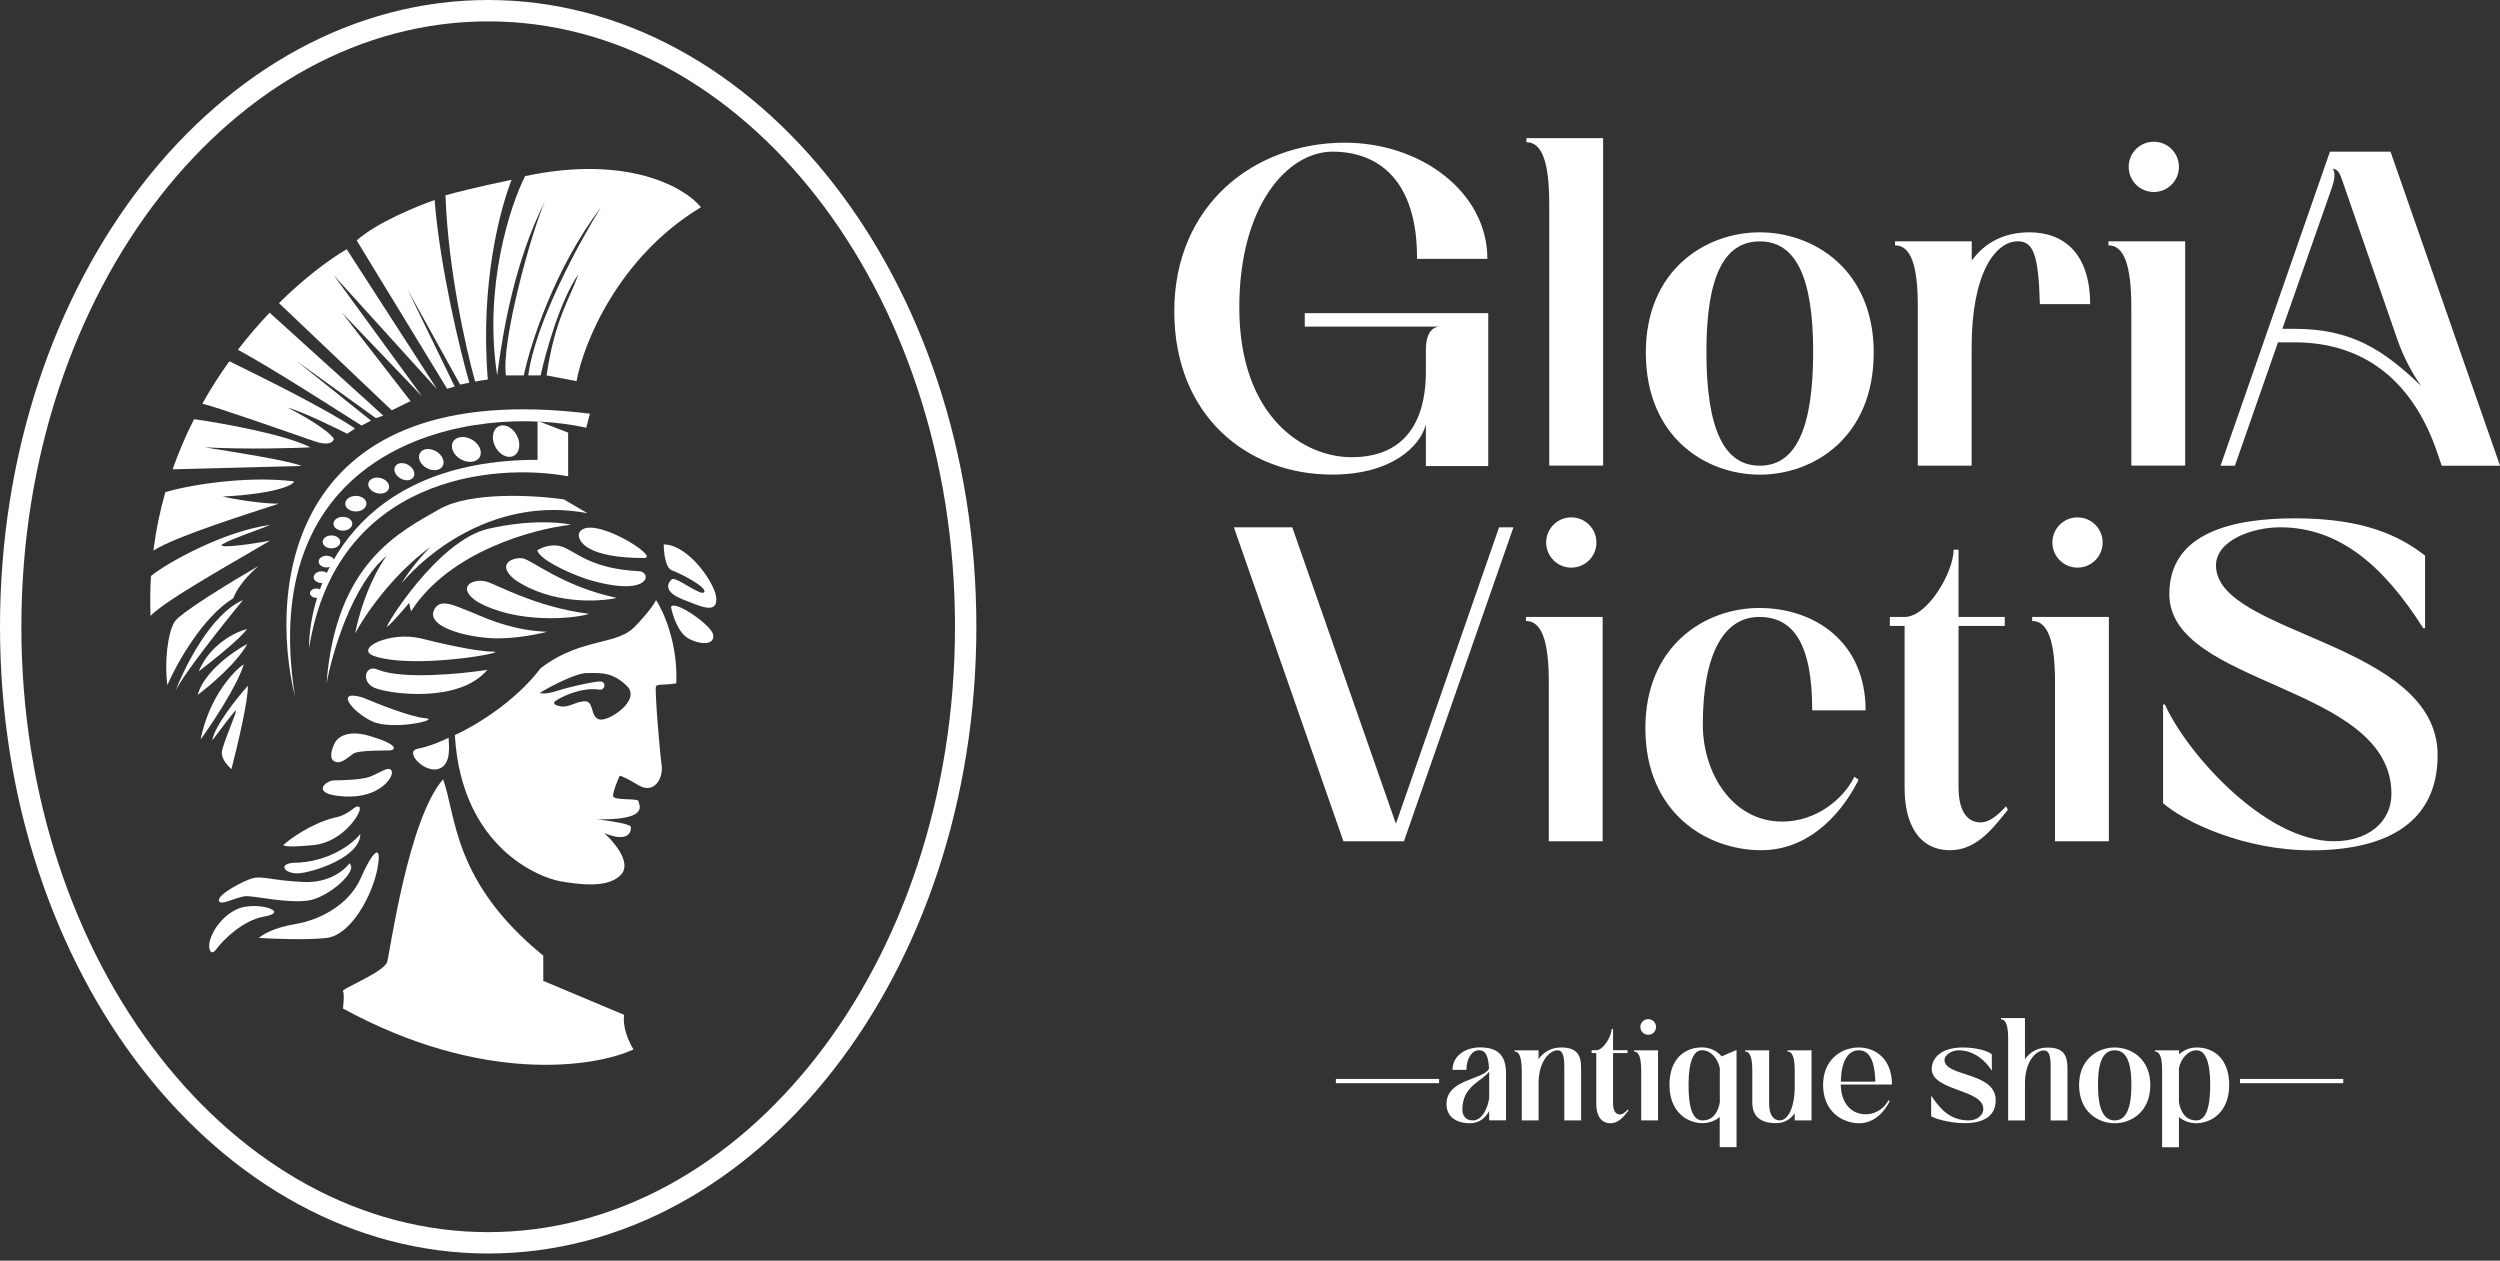 <svg xmlns="http://www.w3.org/2000/svg" width="117" height="59" viewBox="0 0 117 59" fill="none"><rect x="0" y="0" width="117" height="59" fill="#333333" stroke="none"/><path d="M45.194 29.332C45.194 45.379 35.08 58.164 22.847 58.164C10.614 58.164 0.5 45.379 0.5 29.332C0.5 13.285 10.614 0.5 22.847 0.5C35.08 0.5 45.194 13.285 45.194 29.332Z" stroke="white"></path><path d="M17.704 31.349C18.862 31.804 21.588 31.538 22.807 31.349C21.476 32.938 18.182 32.473 17.524 32.189C16.865 31.904 17.097 31.052 17.704 31.349Z" fill="white"></path><path d="M23.055 30.496C22.295 30.496 20.483 30.08 19.672 29.872C18.245 29.54 16.602 30.34 17.474 30.692C19.334 31.355 24.004 30.496 23.055 30.496Z" fill="white"></path><path d="M19.557 35.04C20.087 34.94 20.736 34.657 20.994 34.527C20.994 34.79 21.169 35.802 20.507 35.99C19.844 36.177 18.894 35.165 19.557 35.04Z" fill="white"></path><path d="M25.426 44.726C21.183 41.267 21.358 38.18 20.737 36.471C19.112 38.319 18.258 44.517 18.123 45.007C17.988 45.497 15.961 46.274 16.05 46.392C16.12 46.486 16.079 46.969 16.05 47.198C22.56 50.755 27.829 49.957 29.649 49.113C29.189 48.367 29.165 47.724 29.211 47.495L25.426 45.905V44.726Z" fill="white"></path><path d="M27.093 24.966C27.017 25.349 27.518 26.115 30.137 26.115C30.985 26.115 27.524 23.947 27.093 24.966Z" fill="white"></path><path d="M26.447 25.64C25.919 25.387 25.356 25.611 25.141 25.755C25.256 26.157 26.376 26.731 27.467 27.105C30.511 28.024 30.526 26.731 29.879 26.731C27.797 26.616 27.108 25.956 26.447 25.64Z" fill="white"></path><path d="M24.07 27.11C25.803 28.317 28.095 28.162 28.862 27.982C26.354 27.453 24.884 26.199 24.462 26.13C24.041 26.062 23.188 26.375 24.07 27.11Z" fill="white"></path><path d="M22.303 28.141C24.131 29.199 26.823 28.971 27.572 28.728C25.028 28.411 23.155 27.303 22.738 27.21C22.086 27.065 21.363 27.483 22.303 28.141Z" fill="white"></path><path d="M20.298 28.583C20.557 27.933 21.323 28.375 21.893 28.583C22.41 28.771 23.772 29.503 25.605 29.568C25.543 29.591 24.531 29.843 23.459 29.874C22.118 29.914 19.975 29.395 20.298 28.583Z" fill="white"></path><path fill-rule="evenodd" clip-rule="evenodd" d="M30.701 28.08C31.052 28.607 31.735 30.126 31.65 31.983C31.377 32.023 31.178 32.032 31.034 32.038C30.837 32.047 30.742 32.051 30.701 32.125C30.63 32.254 30.878 35.206 30.964 35.811C31.05 36.416 30.618 37.194 29.875 36.745C29.28 36.385 29.044 36.303 29 36.307C28.888 36.555 28.671 37.094 28.695 37.263C28.712 37.379 29.073 37.394 29.391 37.407C29.646 37.418 29.875 37.428 29.875 37.488C29.875 37.504 29.884 37.53 29.895 37.562C29.979 37.797 30.188 38.383 27.945 38.344C28.46 38.404 29.497 38.557 29.521 38.689C29.551 38.854 29.486 39.481 28.282 38.992C28.744 39.404 29.551 40.363 29.085 40.909C28.503 41.59 27.084 41.398 26.184 41.235C25.284 41.071 21.592 39.688 21.287 34.401C22.118 34.032 24.083 32.89 25.301 31.273C26.328 30.487 27.29 30.246 28.09 30.045C28.757 29.877 29.313 29.738 29.703 29.335C30.389 28.626 30.654 28.203 30.701 28.08ZM26.057 32.765C26.395 32.551 27.267 32.155 28.052 32.274C28.305 32.325 28.423 31.873 28.052 31.894C27.681 31.914 26.658 32.144 26.057 32.337C25.575 32.492 25.326 32.459 25.262 32.423C25.781 32.115 26.95 31.498 27.467 31.498C27.518 31.498 27.568 31.498 27.618 31.498C28.198 31.493 28.704 31.489 29.338 32.101C30.027 32.765 28.486 33.779 28.052 33.671C27.838 33.618 27.776 33.412 27.718 33.216C27.657 33.013 27.599 32.821 27.381 32.821C27.18 32.821 27.004 32.887 26.835 32.951C26.642 33.023 26.457 33.092 26.251 33.058C25.864 32.993 25.862 32.875 26.057 32.765Z" fill="white"></path><path d="M31.445 26.693C31.139 26.587 31.062 25.839 31.062 25.479C32.227 25.479 33.525 27.359 33.525 28.041C33.525 28.724 32.843 28.407 31.928 28.041C31.013 27.675 31.262 27.259 31.445 27.109C31.628 26.96 32.827 27.941 32.96 27.708C33.093 27.476 31.828 26.826 31.445 26.693Z" fill="white"></path><path d="M32.245 29.896C31.747 29.642 31.477 28.801 31.404 28.412C31.513 28.036 33.284 29.233 33.373 29.698C33.462 30.163 32.868 30.212 32.245 29.896Z" fill="white"></path><path d="M19.89 33.61C19.248 33.563 17.685 32.948 16.984 32.646C15.64 32.237 16.458 33.303 17.408 33.756C18.357 34.209 20.694 33.669 19.89 33.61Z" fill="white"></path><path d="M17.277 34.436C16.182 34.116 15.727 34.57 15.637 34.837C15.534 35.043 15.389 35.49 15.637 35.625C15.947 35.793 16.244 35.47 16.528 35.276C16.812 35.082 18.156 35.147 18.324 35.108C18.492 35.069 18.647 34.837 17.277 34.436Z" fill="white"></path><path d="M17.308 36.352C16.945 36.488 16.04 36.522 15.632 36.522C15.219 36.531 14.482 37.19 16.13 37.275C17.777 37.361 18.445 36.352 18.331 36.082C18.218 35.812 17.763 36.181 17.308 36.352Z" fill="white"></path><path d="M15.649 38.267C14.571 38.541 13.606 39.236 13.258 39.548C13.258 39.597 13.543 39.664 14.685 39.548C16.112 39.403 17.023 37.897 16.812 37.765C16.601 37.633 16.429 38.121 15.649 38.267Z" fill="white"></path><path d="M13.706 40.381C15.386 40.37 16.511 39.478 16.863 39.033C16.863 40.13 14.631 40.83 13.983 40.87C13.336 40.909 12.992 40.447 13.706 40.381Z" fill="white"></path><path d="M14.222 41.278C15.395 41.331 16.129 40.719 16.349 40.406C16.811 40.75 15.335 42.036 14.393 42.15C13.416 42.269 12.015 41.952 11.566 41.939C11.117 41.926 10.311 42.441 10.245 42.15C10.179 41.86 11.421 41.199 11.857 41.093C12.293 40.988 12.755 41.212 14.222 41.278Z" fill="white"></path><path d="M13.812 43.248C12.798 43.417 12.262 43.75 12.121 43.895C12.799 43.939 14.383 44.001 15.292 43.895C16.428 43.763 17.446 41.874 17.67 40.618C17.895 39.363 17.406 39.892 16.891 41.081C16.375 42.27 15.081 43.036 13.812 43.248Z" fill="white"></path><path d="M12.372 42.892C11.346 43.072 10.438 43.997 10.112 44.438C10.029 44.552 9.848 44.697 9.795 44.358C9.729 43.935 10.192 42.984 11.064 42.562C11.936 42.139 13.653 42.667 12.372 42.892Z" fill="white"></path><path d="M19.255 28.584C21.04 25.811 24.981 24.744 26.729 24.558C26.229 24.439 24.753 24.31 22.849 24.748C20.469 25.295 17.964 29.401 18.116 29.331C18.238 29.275 18.854 28.565 19.147 28.218C19.183 28.395 19.255 28.717 19.255 28.584Z" fill="white"></path><path d="M26.383 23.369L27.496 24.019C23.219 23.202 19.972 25.876 18.79 27.305C19.221 26.577 19.873 25.863 20.145 25.597C18.333 26.919 17.039 28.846 16.618 29.644C17.004 27.758 17.769 26.433 18.103 26.006C16.469 27.372 15.541 30.572 15.281 32.002C15.708 26.302 18.753 24.873 20.553 23.834C21.994 23.002 24.978 23.171 26.383 23.369Z" fill="white"></path><path d="M25.157 19.695V21.52C16.58 21.52 14.455 27.397 14.465 30.336C15.738 22.338 23.078 21.64 26.589 22.291V20.246L25.157 19.695Z" fill="white"></path><path d="M27.438 20.018L27.608 19.361C13.496 17.612 12.549 27.481 13.808 32.613C11.895 20.667 22.17 18.846 27.438 20.018Z" fill="white"></path><ellipse cx="23.685" cy="20.644" rx="0.57" ry="0.775" transform="rotate(-27.159 23.685 20.644)" fill="white"></ellipse><ellipse cx="21.825" cy="21.034" rx="0.529" ry="0.719" transform="rotate(-60 21.825 21.034)" fill="white"></ellipse><ellipse cx="20.183" cy="21.51" rx="0.45" ry="0.612" transform="rotate(-60 20.183 21.51)" fill="white"></ellipse><ellipse cx="18.925" cy="22.075" rx="0.365" ry="0.496" transform="rotate(-60 18.925 22.075)" fill="white"></ellipse><ellipse cx="17.723" cy="22.725" rx="0.365" ry="0.496" transform="rotate(-75 17.723 22.725)" fill="white"></ellipse><ellipse cx="16.653" cy="23.572" rx="0.365" ry="0.496" transform="rotate(-90 16.653 23.572)" fill="white"></ellipse><ellipse cx="16.047" cy="24.511" rx="0.323" ry="0.44" transform="rotate(-90 16.047 24.511)" fill="white"></ellipse><ellipse cx="15.513" cy="25.36" rx="0.302" ry="0.411" transform="rotate(-90 15.513 25.36)" fill="white"></ellipse><ellipse cx="15.284" cy="26.282" rx="0.273" ry="0.371" transform="rotate(-90 15.284 26.282)" fill="white"></ellipse><ellipse cx="15.051" cy="27.012" rx="0.273" ry="0.371" transform="rotate(-90 15.051 27.012)" fill="white"></ellipse><path d="M32.804 9.698C28.906 12.05 27.298 16.104 26.981 17.837L25.58 17.57C25.968 14.925 26.66 14.002 27.067 12.84C26.219 14.047 25.536 16.496 25.301 17.57H24.723C25.031 15.148 27.121 11.313 28.127 9.698C25.943 12.58 24.808 16.147 24.514 17.57H23.677C23.449 15.978 24.874 10.832 25.508 9.416C24.099 12.184 23.524 15.527 23.268 17.57C22.626 13.435 23.872 9.628 24.575 8.242C29.399 7.22 32.071 8.787 32.804 9.698Z" fill="white"></path><ellipse cx="14.805" cy="27.76" rx="0.218" ry="0.297" transform="rotate(-90 14.805 27.76)" fill="white"></ellipse><path d="M23.942 8.414C22.316 8.753 21.203 9.038 20.85 9.139C20.964 12.59 21.817 16.363 22.237 17.86C22.341 17.834 22.612 17.79 22.829 17.762C22.458 13.203 23.435 9.71 23.942 8.414Z" fill="white"></path><path d="M16.693 11.253C17.614 10.426 19.508 9.649 20.339 9.363C20.595 12.546 21.528 16.387 21.963 17.91L21.535 17.999L19.085 13.57L21.28 18.091L20.926 18.194L16.693 11.253Z" fill="white"></path><path d="M13.057 14.186C14.213 13.04 15.338 12.19 16.224 11.662L20.456 18.218L15.623 12.885L19.749 18.546L16.003 14.633L19.213 18.771L18.333 19.202L13.057 14.186Z" fill="white"></path><path d="M11.135 16.368C11.619 15.737 12.119 15.158 12.618 14.633L17.938 19.45L17.592 19.57L13.895 16.907L17.362 19.685L16.921 19.915C15.616 19.093 12.841 17.3 11.135 16.368Z" fill="white"></path><path d="M9.468 18.893C9.864 18.187 10.29 17.524 10.734 16.907C12.053 17.554 15.267 19.133 16.616 20.054L16.25 20.298C15.702 20.027 14.254 19.303 13.442 19.067C14.043 19.368 15.319 20.084 15.623 20.533C15.613 20.675 15.413 20.895 14.69 20.643C13.785 20.328 10.057 19.016 9.468 18.893Z" fill="white"></path><path d="M8.078 21.963C8.368 21.139 8.707 20.356 9.082 19.617C10.405 19.804 13.346 20.331 14.527 20.936C13.682 20.977 11.511 21.035 9.585 20.936C10.702 21.116 13.505 21.546 14.11 21.806L8.078 21.963Z" fill="white"></path><path d="M7.178 25.768C7.298 24.817 7.489 23.906 7.737 23.037C8.634 22.746 11.427 22.241 13.756 22.527C13.761 22.717 12.769 23.121 10.425 23.238C10.895 23.358 12.413 23.595 13.056 23.569C11.672 24.024 8.226 25.096 7.178 25.768Z" fill="white"></path><path d="M7.045 28.822C7.021 28.184 7.029 27.561 7.066 26.954C7.911 26.275 10.542 24.85 12.642 24.564C12.205 24.763 10.817 25.218 10.425 25.462C10.034 25.707 11.879 25.457 12.642 25.299C11.211 26.16 7.755 28.066 7.045 28.822Z" fill="white"></path><path d="M8.162 29.111C8.412 28.689 10.887 27.188 12.093 26.49C11.326 27.147 10.991 27.768 10.919 27.996C9.48 28.873 8.259 31.074 7.829 32.065C7.692 30.95 7.849 29.639 8.162 29.111Z" fill="white"></path><path d="M8.207 32.356C8.64 31.201 9.878 28.73 11.368 28.084C10.439 29.215 8.507 31.651 8.207 32.356Z" fill="white"></path><path d="M11.557 29.438C11.021 29.575 9.817 30.164 9.299 31.421C9.947 30.927 11.306 29.838 11.557 29.438Z" fill="white"></path><path d="M11.577 30.135C10.929 30.475 9.556 31.429 9.25 32.521C9.813 32.105 11.067 31.046 11.577 30.135Z" fill="white"></path><path d="M11.409 31.086C10.902 31.436 9.787 32.632 9.387 34.611C9.94 33.845 11.119 32.068 11.409 31.086Z" fill="white"></path><path d="M9.938 34.651C10.016 34.014 11.076 32.684 11.597 32.098C11.636 32.703 11.103 34.949 10.831 35.996C10.677 35.865 10.371 35.529 10.379 35.23C10.389 34.857 11.185 33.129 11.027 33.256C10.902 33.358 10.248 34.228 9.938 34.651Z" fill="white"></path><path d="M67.35 50.494H62.518V50.693H67.35V50.494Z" fill="white"></path><path d="M68.924 52.435C69.389 52.435 69.632 51.816 69.694 51.392V50.15C69.393 50.583 68.438 50.813 68.438 51.922C68.438 52.201 68.584 52.435 68.924 52.435ZM68.792 52.568C68.168 52.568 67.695 52.272 67.695 51.675C67.695 50.486 69.433 50.547 69.685 50.012C69.658 49.331 69.477 49.15 69.221 49.15C68.885 49.15 68.628 49.539 68.628 50.07H67.978C67.978 49.429 68.558 49.018 69.265 49.018C70.061 49.018 70.481 49.358 70.481 50.22V52.431H69.694V51.998C69.521 52.312 69.234 52.568 68.792 52.568Z" fill="white"></path><path d="M70.883 49.212V49.154H72.006V49.565C72.254 49.212 72.629 49.022 73.058 49.022C73.739 49.022 73.996 49.304 73.996 49.981V52.435H73.209V49.941C73.209 49.397 73.138 49.154 72.886 49.154C72.558 49.154 72.006 49.618 72.006 50.702V52.435H71.219V50.118C71.214 49.486 71.104 49.212 70.883 49.212Z" fill="white"></path><path d="M74.705 51.653V49.283H74.488V49.15H74.705C75.041 49.15 75.421 48.496 75.421 48.164H75.492V49.15H76.168V49.283H75.492V51.639C75.492 51.962 75.598 52.152 75.806 52.157C75.952 52.157 76.062 52.05 76.186 51.922L76.213 51.975C76.022 52.205 75.775 52.568 75.373 52.568C74.908 52.568 74.705 52.179 74.705 51.653Z" fill="white"></path><path d="M77.136 47.695C77.339 47.695 77.503 47.859 77.503 48.062C77.503 48.266 77.339 48.429 77.136 48.429C76.933 48.429 76.769 48.266 76.769 48.062C76.769 47.859 76.933 47.695 77.136 47.695ZM76.473 49.212V49.154H77.596V52.435H76.809V50.118C76.809 49.486 76.694 49.212 76.473 49.212Z" fill="white"></path><path d="M79.678 52.435C80.156 52.435 80.408 52.068 80.487 51.587V49.986C80.39 49.522 80.05 49.15 79.661 49.15C79.267 49.15 79.024 49.65 79.024 50.764C79.02 51.958 79.263 52.435 79.678 52.435ZM80.483 52.276C80.266 52.458 79.97 52.564 79.674 52.564C78.993 52.564 78.131 52.064 78.131 50.777C78.131 49.531 78.865 49.018 79.656 49.018C80.05 49.018 80.373 49.203 80.576 49.438L81.239 49.15H81.27V53.687H80.483V52.276Z" fill="white"></path><path d="M82.008 51.608V50.118C82.008 49.486 81.897 49.212 81.672 49.212V49.154H82.795V51.648C82.795 52.214 83.02 52.435 83.299 52.435C83.635 52.435 83.993 51.918 83.993 50.848V50.118C83.993 49.486 83.883 49.212 83.657 49.212V49.154H84.78V52.435H83.993V52.099C83.79 52.386 83.502 52.563 83.126 52.563C82.446 52.568 82.008 52.285 82.008 51.608Z" fill="white"></path><path d="M87.765 50.622C87.739 49.548 87.443 49.154 86.992 49.154C86.488 49.154 86.165 49.667 86.152 50.622H87.765ZM85.32 50.781C85.32 49.565 86.2 49.022 86.987 49.022C87.757 49.022 88.544 49.539 88.544 50.755H86.147C86.165 51.639 86.633 52.148 87.323 52.148C87.823 52.148 88.216 51.82 88.38 51.493L88.437 51.537C88.239 51.94 87.774 52.568 87.014 52.568C86.222 52.568 85.32 52.019 85.32 50.781Z" fill="white"></path><path d="M90.379 52.245V51.299H90.397C90.759 51.842 91.232 52.435 92.13 52.435C92.567 52.435 92.82 52.161 92.82 51.904C92.82 50.958 90.405 51.073 90.405 50.021C90.405 49.57 90.781 49.022 91.86 49.022C92.453 49.022 93.036 49.172 93.218 49.344V50.087H93.2C92.926 49.641 92.369 49.154 91.67 49.154C91.316 49.154 91.002 49.389 91.002 49.605C91.002 50.405 93.399 50.149 93.399 51.489C93.399 52.196 92.882 52.563 91.953 52.563C91.369 52.568 90.684 52.408 90.379 52.245Z" fill="white"></path><path d="M93.644 47.704V47.647H94.768V49.57C95.015 49.216 95.391 49.026 95.82 49.026C96.501 49.026 96.757 49.309 96.757 49.985V52.439H95.97V49.946C95.97 49.402 95.9 49.159 95.647 49.159C95.32 49.159 94.768 49.623 94.768 50.706V52.439H93.981V48.615C93.981 47.978 93.87 47.704 93.644 47.704Z" fill="white"></path><path d="M98.968 52.435C99.485 52.435 99.75 51.909 99.75 50.768C99.75 49.658 99.489 49.154 98.968 49.154C98.446 49.154 98.185 49.658 98.185 50.768C98.185 51.909 98.45 52.435 98.968 52.435ZM97.301 50.781C97.301 49.565 98.181 49.022 98.968 49.022C99.755 49.022 100.635 49.565 100.635 50.781C100.635 52.024 99.755 52.568 98.968 52.568C98.181 52.568 97.301 52.019 97.301 50.781Z" fill="white"></path><path d="M102.783 52.435C103.194 52.435 103.438 51.957 103.438 50.768C103.438 49.654 103.194 49.154 102.801 49.154C102.412 49.154 102.071 49.521 101.974 49.99V51.59C102.058 52.068 102.306 52.435 102.783 52.435ZM100.855 49.212V49.154H101.979V49.344C102.182 49.159 102.465 49.022 102.805 49.022C103.592 49.022 104.326 49.534 104.326 50.781C104.326 52.068 103.464 52.568 102.783 52.568C102.487 52.568 102.191 52.461 101.974 52.28V53.691H101.187V50.118C101.192 49.486 101.077 49.212 100.855 49.212Z" fill="white"></path><path d="M109.665 50.494H104.832V50.693H109.665V50.494Z" fill="white"></path><path d="M54.957 14.57C54.957 9.614 58.675 6.678 62.933 6.678C66.524 6.678 69.61 9.008 69.61 12.116H66.316C66.338 8.464 64.529 7.098 62.367 7.098C60.245 7.098 57.999 9.636 57.999 14.384C57.999 19.549 61.045 21.397 63.247 21.397C66.294 21.397 66.731 18.939 66.731 17.409V16.378C66.731 15.914 66.838 15.348 67.342 15.286H61.063V14.654H69.65V21.812H66.731V19.858C66.479 20.866 65.157 22.21 62.345 22.21C58.357 22.215 54.957 19.442 54.957 14.57Z" fill="white"></path><path d="M71.436 6.655V6.465H75.026V21.79H72.505V9.551C72.505 7.535 72.147 6.655 71.436 6.655Z" fill="white"></path><path d="M82.358 21.794C84.016 21.794 84.856 20.114 84.856 16.462C84.856 12.916 84.016 11.297 82.358 11.297C80.7 11.297 79.86 12.916 79.86 16.462C79.86 20.114 80.7 21.794 82.358 21.794ZM77.025 16.502C77.025 12.615 79.837 10.873 82.358 10.873C84.878 10.873 87.69 12.615 87.69 16.502C87.69 20.468 84.878 22.214 82.358 22.214C79.837 22.214 77.025 20.468 77.025 16.502Z" fill="white"></path><path d="M88.688 11.483V11.293H92.278V12.195C92.906 11.333 93.812 10.873 94.984 10.873C96.62 10.873 97.818 11.903 97.818 14.233H95.466C95.404 11.903 95.152 11.293 94.435 11.293C93.383 11.293 92.273 12.783 92.273 16.25V21.794H89.753V14.384C89.762 12.363 89.404 11.483 88.688 11.483Z" fill="white"></path><path d="M100.798 6.633C101.448 6.633 101.974 7.159 101.974 7.809C101.974 8.459 101.448 8.985 100.798 8.985C100.148 8.985 99.622 8.459 99.622 7.809C99.622 7.159 100.144 6.633 100.798 6.633ZM98.676 11.483V11.293H102.266V21.79H99.746V14.379C99.746 12.363 99.388 11.483 98.676 11.483Z" fill="white"></path><path d="M107.362 15.388C110.072 15.388 111.54 16.374 113.304 18.054C112.928 17.528 112.486 16.732 112.19 15.87L109.586 8.353C109.48 8.057 109.396 7.933 109.166 7.889C109.312 8.057 109.25 8.437 109.144 8.751L106.814 15.388H107.362ZM109.042 7.098H111.876L117.001 21.795H114.273L114.043 21.123C112.995 18.081 110.872 16.02 107.366 16.02H106.61L104.594 21.795H103.922L109.042 7.098Z" fill="white"></path><path d="M57.746 24.678H60.479L65.329 38.552L70.157 24.678H70.829L65.705 39.37H62.871L57.746 24.678Z" fill="white"></path><path d="M73.536 24.213C74.186 24.213 74.713 24.739 74.713 25.389C74.713 26.039 74.186 26.565 73.536 26.565C72.886 26.565 72.36 26.039 72.36 25.389C72.36 24.739 72.886 24.213 73.536 24.213ZM71.414 29.063V28.873H75.004V39.37H72.484V31.959C72.489 29.943 72.13 29.063 71.414 29.063Z" fill="white"></path><path d="M77.004 34.082C77.004 30.195 79.816 28.453 82.336 28.453C84.879 28.453 87.31 30.005 87.31 33.242H84.812C84.812 30.133 83.932 28.873 82.336 28.873C80.678 28.873 79.692 30.593 79.692 33.914C79.692 36.182 81.076 38.45 83.406 38.45C85.002 38.45 86.263 37.402 86.789 36.35L86.979 36.496C86.351 37.778 84.856 39.79 82.425 39.79C79.882 39.79 77.004 38.048 77.004 34.082Z" fill="white"></path><path d="M89.135 36.871V29.293H88.445V28.873H89.139C90.21 28.873 91.43 26.773 91.43 25.725H91.66V28.873H93.822V29.293H91.66V36.831C91.66 37.862 91.996 38.467 92.668 38.489C93.128 38.489 93.486 38.153 93.884 37.733L93.968 37.901C93.358 38.635 92.562 39.789 91.279 39.789C89.789 39.794 89.135 38.551 89.135 36.871Z" fill="white"></path><path d="M97.228 24.213C97.878 24.213 98.404 24.739 98.404 25.389C98.404 26.039 97.878 26.565 97.228 26.565C96.578 26.565 96.052 26.039 96.052 25.389C96.052 24.739 96.578 24.213 97.228 24.213ZM95.106 29.063V28.873H98.696V39.37H96.175V31.959C96.18 29.943 95.822 29.063 95.106 29.063Z" fill="white"></path><path d="M101.232 37.589V32.968H101.316C102.347 35.258 105.999 39.37 109.231 39.37C110.805 39.37 111.919 38.49 111.919 37.146C111.919 32.022 101.524 32.128 101.524 27.804C101.524 24.886 104.571 24.258 107.405 24.258C110.681 24.258 112.317 25.098 113.493 26V29.4H113.409C111.583 26.522 109.505 24.678 106.711 24.678C105.406 24.678 103.708 25.288 103.708 26.464C103.708 29.718 114.081 30.032 114.081 35.343C114.081 38.429 111.795 39.795 108.161 39.795C105.03 39.795 102.236 38.468 101.232 37.589Z" fill="white"></path></svg>